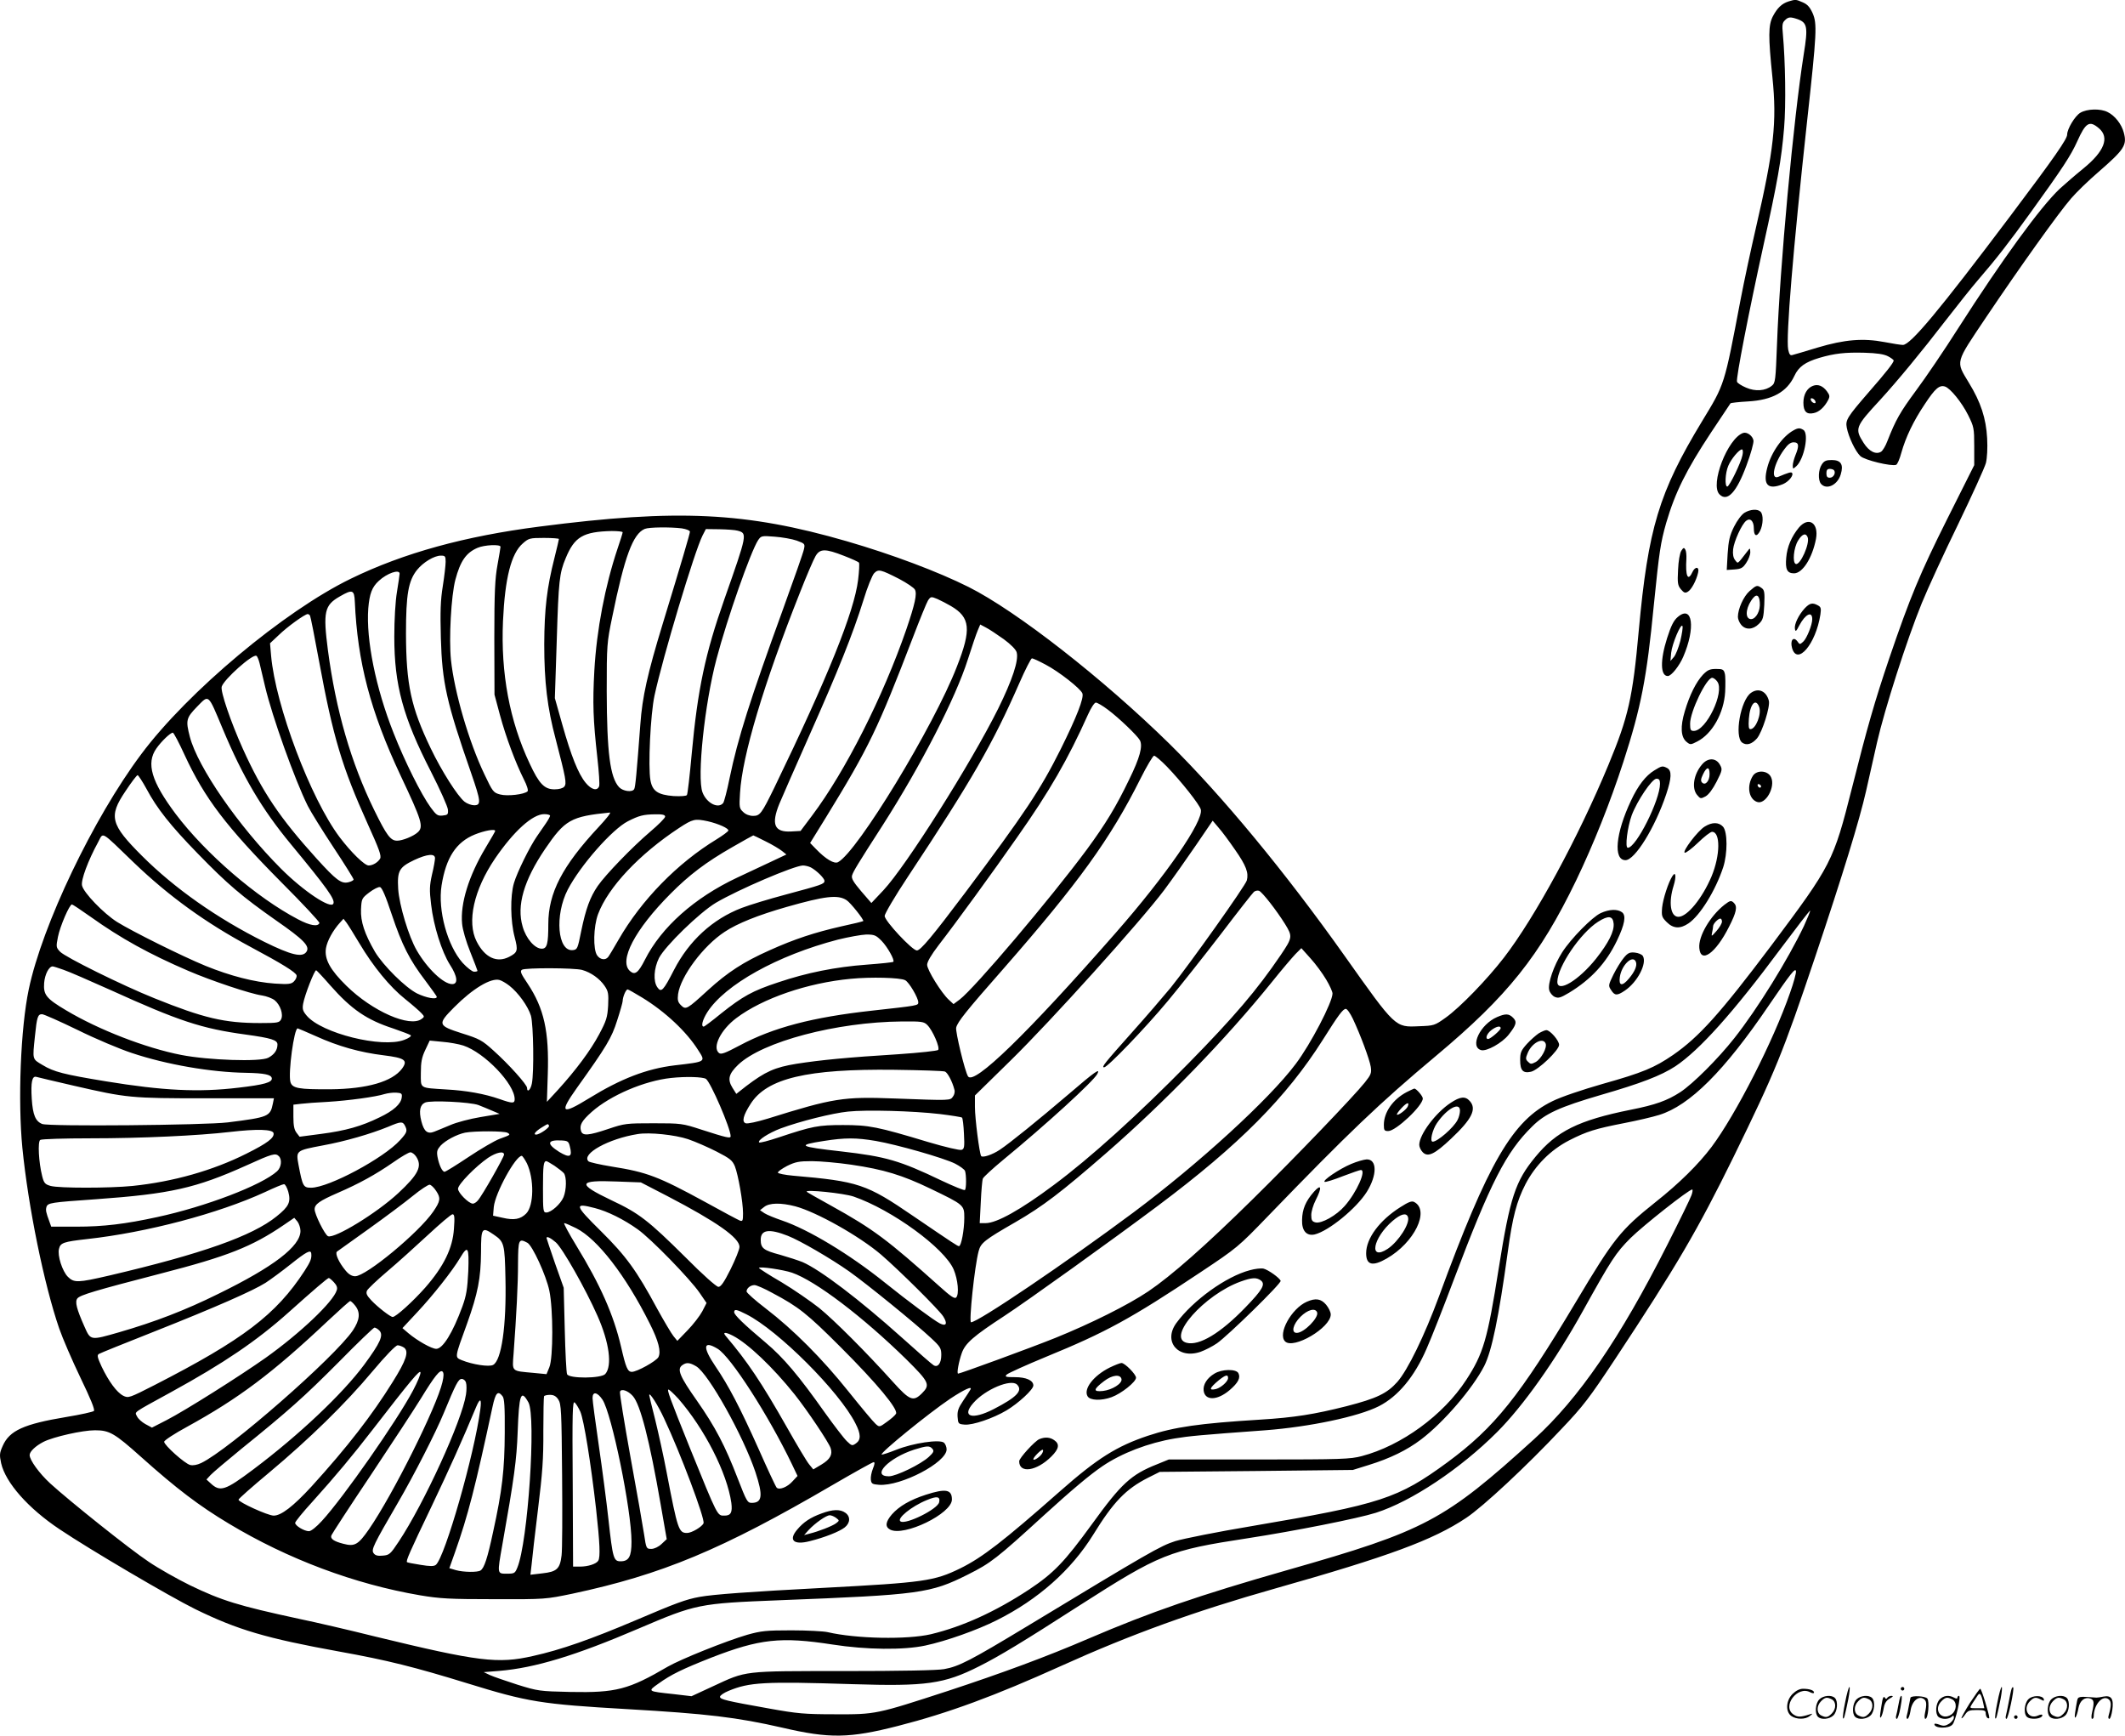 <svg version="1.0" xmlns="http://www.w3.org/2000/svg"
  viewBox="0 0 1200.413 980.28"
 preserveAspectRatio="xMidYMid meet">
<g transform="translate(-0.261,980.821) scale(0.1,-0.1)"
fill="#000000" stroke="none">
<path d="M10106 9800 c-38 -12 -64 -37 -89 -85 -25 -50 -26 -111 -2 -343 26
-254 9 -408 -94 -854 -27 -117 -66 -298 -86 -403 -93 -488 -88 -473 -218 -687
-243 -401 -304 -604 -357 -1181 -34 -380 -59 -488 -171 -758 -170 -410 -415
-862 -591 -1090 -95 -123 -247 -280 -328 -338 -63 -45 -66 -46 -152 -49 -135
-6 -130 -11 -420 398 -336 474 -691 903 -989 1197 -374 367 -862 749 -1135
886 -172 86 -429 183 -687 258 -570 165 -956 184 -1737 83 -421 -54 -767 -149
-1065 -294 -377 -183 -922 -639 -1185 -992 -271 -362 -559 -965 -635 -1328
-46 -219 -62 -628 -36 -895 33 -332 122 -770 208 -1020 19 -55 73 -180 120
-278 57 -118 83 -181 76 -188 -5 -5 -76 -21 -156 -34 -241 -40 -321 -77 -359
-163 -18 -40 -19 -51 -9 -98 25 -110 153 -255 330 -373 171 -115 624 -381 766
-451 239 -117 401 -165 815 -240 272 -49 423 -87 722 -179 343 -106 418 -118
903 -146 452 -26 620 -46 878 -105 266 -62 378 -60 652 10 286 73 550 171 922
339 396 179 756 309 1208 437 643 182 893 274 1080 399 95 63 343 294 538 502
124 130 159 177 302 393 351 531 468 732 671 1145 235 481 276 580 461 1130
155 462 250 771 287 935 14 63 42 187 62 275 43 188 168 579 253 787 33 81
125 281 205 445 79 164 150 320 157 346 7 29 10 84 7 140 -6 112 -36 204 -103
313 -75 125 -80 106 97 370 189 281 408 588 480 671 29 34 99 102 155 150 146
127 162 151 143 222 -12 47 -50 96 -91 116 -40 21 -117 19 -155 -4 -30 -18
-74 -91 -74 -123 0 -25 -69 -125 -322 -461 -402 -534 -563 -727 -606 -727 -11
0 -57 7 -103 16 -121 23 -225 15 -379 -31 -69 -21 -133 -40 -142 -42 -13 -4
-18 4 -24 31 -13 71 27 558 107 1291 55 501 57 549 31 609 -16 35 -30 50 -56
61 -39 17 -40 17 -80 5z m51 -100 c55 -20 60 -44 35 -198 -58 -366 -135 -1200
-151 -1636 -8 -207 -9 -221 -30 -237 -36 -29 -93 -33 -145 -10 -26 11 -49 26
-51 33 -7 17 67 395 150 773 78 353 101 481 116 661 11 130 7 376 -7 530 -5
49 -3 64 11 77 19 20 31 21 72 7z m1702 -616 c62 -52 31 -131 -87 -227 -42
-34 -102 -86 -134 -115 -109 -103 -324 -398 -573 -787 -78 -123 -186 -282
-239 -353 -90 -122 -114 -164 -162 -286 -10 -27 -26 -53 -35 -59 -29 -18 -68
1 -99 50 -51 80 -47 91 93 242 98 107 235 273 372 451 66 85 147 187 180 225
108 125 179 217 300 385 180 250 225 318 262 400 48 107 69 119 122 74z
m-1191 -1288 c17 -9 32 -20 32 -24 0 -12 -43 -67 -141 -179 -122 -141 -132
-157 -124 -200 10 -53 49 -135 77 -161 25 -23 175 -59 202 -49 7 3 20 33 29
67 25 89 69 181 133 276 58 88 82 109 114 99 30 -10 94 -88 131 -162 32 -65
34 -73 34 -175 l0 -107 -152 -303 c-154 -308 -209 -439 -328 -788 -82 -242
-125 -392 -210 -730 -106 -419 -115 -436 -457 -893 -289 -384 -407 -515 -554
-617 -105 -72 -171 -100 -399 -164 -115 -33 -234 -73 -282 -97 -226 -109 -363
-345 -642 -1104 -82 -222 -176 -415 -235 -482 -58 -65 -116 -93 -287 -137
-182 -46 -294 -64 -489 -76 -341 -21 -482 -41 -633 -91 -176 -59 -285 -127
-496 -313 -322 -284 -440 -375 -564 -436 -147 -72 -207 -80 -772 -110 -420
-22 -624 -37 -700 -51 -78 -14 -134 -35 -359 -131 -252 -107 -424 -168 -583
-203 -198 -45 -306 -32 -891 110 -144 36 -338 81 -430 100 -343 74 -437 103
-617 190 -71 35 -176 94 -232 132 -106 70 -451 346 -557 443 -62 57 -116 132
-116 160 0 20 34 52 79 75 56 28 219 65 290 65 82 0 110 -16 261 -151 200
-179 328 -276 495 -376 334 -201 711 -342 1080 -405 113 -19 168 -22 420 -22
289 -1 291 0 441 31 506 108 843 248 1470 614 122 71 226 129 232 129 7 0 6
-12 -4 -36 -8 -20 -14 -48 -12 -63 3 -23 8 -26 46 -29 124 -9 382 126 382 200
0 14 -7 31 -15 38 -25 20 -174 -2 -269 -40 -43 -17 -80 -29 -83 -27 -9 10 264
232 387 315 80 53 129 75 114 51 -4 -8 -23 -36 -41 -63 -27 -40 -33 -58 -31
-90 3 -39 4 -41 40 -44 45 -4 160 35 236 80 67 40 152 118 152 141 0 29 -41
47 -104 47 -53 0 -59 2 -46 15 9 8 108 53 222 100 337 138 480 216 873 478
206 137 213 143 380 316 458 474 630 638 950 906 404 338 585 564 791 990 99
206 193 442 267 670 100 309 132 472 172 885 31 306 38 352 70 465 51 173 113
298 253 510 59 88 108 162 110 165 2 3 47 8 100 11 137 8 218 53 261 144 24
52 61 78 141 102 85 25 147 32 255 29 70 -2 110 -8 133 -20z m-6814 -972 c26
-4 46 -12 46 -19 0 -11 -47 -171 -154 -521 -86 -282 -115 -412 -126 -566 -21
-277 -28 -357 -35 -367 -11 -19 -63 -12 -85 11 -51 55 -69 195 -70 542 0 262
1 274 31 419 70 343 117 470 184 498 24 10 145 11 209 3z m315 -13 c56 -15 56
-17 -74 -386 -109 -310 -151 -508 -185 -875 -11 -122 -23 -227 -27 -232 -3 -6
-34 -8 -75 -6 -89 7 -120 28 -131 89 -14 76 0 373 23 479 47 218 226 814 271
903 l19 37 78 -1 c42 -1 88 -4 101 -8z m-649 -9 c0 -5 -13 -46 -29 -93 -70
-209 -118 -457 -131 -689 -10 -183 -7 -276 17 -491 9 -80 14 -153 10 -162 -11
-28 -44 -19 -76 20 -42 51 -82 152 -132 329 l-42 149 11 335 c10 327 15 372
50 455 50 122 99 150 260 154 34 0 62 -3 62 -7z m983 -47 c46 -17 48 -18 41
-49 -3 -17 -57 -170 -119 -341 -185 -509 -254 -725 -301 -952 -14 -70 -31
-134 -36 -140 -28 -35 -94 -1 -117 60 -32 84 12 500 79 753 61 231 193 606
235 671 17 25 20 26 94 20 42 -3 98 -13 124 -22z m-1343 9 c0 -3 -11 -50 -25
-106 -43 -169 -57 -288 -58 -488 0 -212 17 -359 65 -538 57 -220 63 -249 48
-267 -8 -9 -29 -15 -55 -15 -57 0 -87 31 -140 145 -114 241 -164 511 -151 805
11 242 46 382 112 439 33 29 39 31 119 31 47 0 85 -3 85 -6z m-330 -44 c0 -5
-8 -52 -17 -102 -14 -76 -18 -152 -18 -413 l1 -320 31 -116 c34 -125 87 -267
135 -363 17 -33 26 -62 21 -67 -18 -18 -115 -29 -155 -18 -38 10 -42 15 -88
112 -89 185 -171 468 -190 649 -12 120 1 361 25 452 28 105 60 152 125 180 39
17 130 21 130 6z m1940 -51 c44 -17 82 -34 85 -39 3 -5 1 -49 -5 -97 -22 -180
-170 -547 -473 -1173 -72 -147 -81 -160 -120 -160 -20 0 -42 8 -56 22 -22 20
-23 27 -18 107 12 210 134 617 338 1131 38 97 78 190 89 208 25 42 55 42 160
1z m-2250 -34 c0 -19 -7 -80 -16 -137 -13 -80 -15 -144 -11 -293 7 -252 32
-364 171 -763 55 -159 58 -182 17 -182 -15 0 -40 9 -54 20 -40 32 -130 174
-191 301 -112 233 -139 360 -140 649 0 220 13 298 63 360 34 42 96 80 134 80
24 0 27 -3 27 -35z m2563 -97 c43 -23 82 -49 88 -60 13 -24 0 -82 -48 -223
-132 -382 -345 -803 -532 -1052 l-66 -88 -54 -3 c-94 -5 -113 40 -66 156 14
34 90 207 169 385 163 366 246 573 306 765 22 73 50 142 61 153 24 24 36 21
142 -33z m-2823 30 c0 -7 -7 -53 -15 -103 -9 -53 -15 -157 -15 -253 0 -273 49
-454 207 -762 52 -102 95 -198 96 -215 2 -27 -1 -30 -30 -33 -28 -3 -36 3 -67
45 -54 74 -148 263 -210 421 -101 255 -156 527 -143 704 7 83 21 120 59 155
47 44 118 68 118 41z m-253 -158 c15 -341 88 -619 258 -981 121 -256 132 -291
97 -322 -24 -22 -86 -47 -116 -47 -37 0 -59 29 -130 174 -131 268 -216 562
-261 902 -28 217 -20 254 68 304 71 41 81 37 84 -30z m3368 -25 c109 -64 116
-131 33 -342 -130 -336 -562 -1046 -671 -1104 -21 -12 -69 16 -125 74 l-33 34
89 144 c245 399 293 500 492 1018 39 102 77 195 85 208 15 22 17 23 53 8 20
-9 55 -27 77 -40z m-3621 -54 c3 -5 26 -120 51 -257 79 -429 130 -599 276
-922 63 -139 77 -177 69 -193 -12 -21 -41 -39 -65 -39 -23 0 -99 74 -164 160
-164 218 -362 743 -387 1025 l-6 70 49 46 c48 47 148 119 164 119 4 0 10 -4
13 -9z m3919 -133 c41 -30 70 -60 73 -75 12 -45 -25 -156 -105 -318 -154 -309
-519 -887 -648 -1025 l-68 -72 -58 67 c-44 52 -56 72 -51 89 7 23 31 63 174
285 215 336 411 717 480 935 23 72 48 146 56 164 l14 33 32 -17 c18 -9 63 -39
101 -66z m-4204 -136 c5 -20 19 -79 31 -131 40 -170 168 -527 241 -674 17 -34
83 -140 145 -234 63 -95 114 -177 114 -182 0 -5 -13 -12 -30 -16 -40 -9 -68
12 -178 133 -209 231 -307 376 -418 622 -68 151 -127 324 -119 350 13 42 176
187 196 174 5 -2 13 -22 18 -42z m4441 -8 c73 -38 197 -135 207 -162 10 -25
-32 -133 -123 -316 -114 -228 -202 -360 -540 -811 -186 -247 -251 -325 -272
-325 -26 0 -182 167 -182 195 0 12 58 111 131 221 363 548 479 750 629 1092
34 78 67 142 72 142 6 0 41 -16 78 -36z m-4649 -363 c113 -270 221 -453 385
-651 204 -247 250 -311 240 -335 -13 -34 -169 70 -295 196 -242 242 -471 574
-516 746 -24 93 -21 106 41 170 68 69 60 77 145 -126z m5000 109 c63 -47 166
-146 181 -173 17 -33 0 -98 -61 -222 -74 -154 -134 -252 -239 -395 -206 -278
-633 -782 -718 -847 l-35 -26 -26 24 c-42 38 -123 169 -123 198 0 17 23 56 65
111 100 129 308 415 444 610 183 260 286 439 400 693 17 38 36 67 44 67 8 0
39 -18 68 -40z m-5215 -257 c113 -244 235 -404 546 -718 120 -120 217 -224
215 -230 -8 -22 -53 -15 -121 21 -233 122 -521 370 -691 595 -137 183 -168
286 -109 370 28 40 79 89 93 89 5 0 35 -57 67 -127z m5549 -65 c81 -84 184
-214 191 -242 16 -65 -196 -372 -482 -698 -499 -569 -801 -862 -833 -809 -18
28 -72 254 -67 275 8 33 55 92 268 334 422 482 603 732 773 1072 36 72 71 130
77 130 7 0 40 -28 73 -62z m-5765 -125 c59 -111 136 -208 290 -366 166 -171
249 -242 443 -378 157 -109 191 -145 171 -176 -23 -35 -87 -19 -239 56 -265
132 -507 302 -691 486 -177 177 -189 222 -93 364 33 50 64 91 69 91 4 0 27
-35 50 -77z m2555 -215 c-206 -221 -285 -373 -285 -549 0 -112 -7 -139 -37
-139 -39 0 -89 57 -108 125 -35 118 7 261 126 437 113 166 146 185 367 207 8
0 -21 -36 -63 -81z m-275 63 c0 -4 -10 -23 -23 -42 -13 -19 -36 -52 -51 -74
-41 -59 -112 -203 -130 -264 -22 -74 -20 -216 4 -306 20 -76 17 -86 -31 -111
-70 -36 -138 -4 -184 87 -56 110 -16 291 104 468 106 155 212 251 278 251 18
0 33 -4 33 -9z m650 -5 c0 -8 -38 -46 -84 -85 -101 -86 -252 -242 -297 -307
-43 -63 -67 -128 -93 -254 -20 -100 -22 -105 -47 -108 -87 -10 -104 197 -29
342 71 136 251 341 340 386 63 32 87 38 153 39 42 1 57 -3 57 -13z m240 -26
c61 -14 121 -41 117 -53 -2 -6 -32 -28 -66 -49 -222 -135 -425 -343 -554 -567
-27 -47 -54 -92 -59 -98 -16 -20 -45 -15 -62 9 -24 34 -21 163 5 233 57 152
233 339 458 487 78 51 89 53 161 38z m2980 -162 c62 -89 77 -129 66 -172 -7
-29 -322 -472 -430 -606 -43 -52 -141 -166 -219 -253 -156 -175 -174 -197
-157 -197 19 0 231 220 360 375 69 83 203 252 299 377 95 125 179 232 187 239
7 6 20 9 29 6 19 -8 99 -111 147 -188 43 -70 42 -76 -24 -174 -135 -199 -264
-350 -523 -614 -283 -288 -555 -534 -760 -686 -186 -139 -322 -215 -384 -215
l-34 0 6 118 c3 64 8 125 12 134 4 9 55 56 113 104 248 204 510 444 533 486
20 37 -12 15 -162 -114 -170 -145 -333 -277 -389 -314 -42 -28 -97 -46 -105
-35 -10 17 -35 213 -35 277 l0 65 201 197 c227 222 736 787 868 963 47 63 128
178 180 254 l94 138 33 -39 c19 -21 61 -78 94 -126z m-4180 107 c0 -3 -25 -46
-55 -96 -94 -157 -143 -314 -132 -428 3 -34 22 -99 46 -159 23 -57 41 -105 41
-107 0 -3 -9 -5 -19 -5 -11 0 -40 23 -65 50 -86 97 -141 297 -119 437 25 157
82 245 188 288 55 22 115 33 115 20z m-2040 -180 c197 -189 406 -340 658 -475
178 -95 257 -144 260 -161 2 -9 -5 -24 -15 -34 -15 -15 -30 -17 -108 -12 -115
8 -251 43 -391 100 -134 55 -413 194 -500 248 -76 48 -190 166 -198 206 -7 30
34 141 91 245 31 57 9 70 203 -117z m3568 121 c37 -18 78 -43 92 -54 l25 -20
-85 -40 c-47 -22 -134 -63 -194 -91 -240 -113 -427 -279 -520 -463 -38 -75
-57 -89 -85 -64 -64 58 28 234 229 436 105 106 201 179 350 264 63 36 116 66
118 66 1 0 33 -15 70 -34z m-1868 -95 c0 -10 -7 -52 -17 -92 -14 -63 -15 -88
-5 -170 14 -121 60 -266 106 -339 43 -66 48 -110 13 -110 -49 0 -141 88 -200
190 -46 79 -99 256 -105 347 -6 103 5 123 91 164 73 34 117 38 117 10z m2123
-52 c32 -17 77 -61 77 -76 0 -18 -17 -23 -218 -77 -94 -25 -206 -59 -250 -76
-164 -63 -297 -185 -382 -350 -60 -117 -72 -130 -94 -98 -24 34 -20 106 9 165
35 68 228 256 321 312 129 76 441 209 492 211 13 0 33 -5 45 -11z m-2368 -264
c59 -176 101 -258 190 -375 35 -47 65 -88 65 -92 0 -17 -59 -6 -111 19 -66 33
-191 157 -238 235 -59 102 -82 171 -79 240 3 60 4 63 47 96 24 18 51 32 60 30
11 -2 32 -50 66 -153z m2570 79 c22 -14 100 -112 94 -118 -2 -2 -58 -16 -124
-30 -149 -34 -263 -71 -405 -135 -148 -66 -237 -124 -349 -226 -118 -108 -124
-112 -152 -84 -17 17 -20 29 -16 62 14 100 141 272 263 352 72 48 190 95 351
141 218 62 289 70 338 38z m-4269 -95 c168 -120 331 -210 550 -304 130 -56
351 -130 416 -139 26 -4 58 -16 72 -27 32 -26 51 -81 36 -109 -10 -18 -20 -20
-118 -20 -202 0 -319 28 -597 140 -182 73 -505 233 -533 263 -23 24 -23 28
-12 84 12 60 65 183 79 183 4 0 52 -32 107 -71z m9677 -51 c-89 -187 -261
-466 -393 -633 -92 -117 -235 -259 -305 -305 -74 -48 -140 -72 -282 -100 -293
-59 -418 -121 -537 -266 -113 -137 -143 -227 -207 -629 -64 -405 -87 -482
-184 -631 -129 -198 -365 -371 -590 -430 -64 -17 -115 -19 -580 -19 l-510 0
-66 -27 c-147 -58 -202 -109 -367 -337 -157 -216 -217 -278 -357 -371 -190
-125 -375 -209 -554 -252 -134 -31 -421 -26 -584 12 -23 5 -115 10 -203 10
-144 0 -171 -3 -250 -25 -120 -35 -376 -138 -449 -180 -222 -130 -293 -148
-550 -143 -175 4 -183 5 -299 41 -65 21 -135 45 -155 54 l-36 17 88 7 c202 17
430 86 787 239 326 139 339 142 795 160 797 31 853 39 1065 145 130 65 163 91
430 335 156 142 258 228 330 277 109 74 260 132 410 157 79 13 138 19 510 46
249 19 526 77 642 136 108 55 201 166 270 326 25 56 94 231 153 388 208 550
295 721 443 866 73 73 156 110 388 178 225 65 340 109 421 162 136 91 325 301
596 666 89 119 163 215 165 213 2 -2 -14 -41 -35 -87z m-8160 -98 c78 -131
172 -246 259 -315 40 -32 81 -68 91 -79 18 -19 18 -21 1 -33 -67 -49 -277 43
-424 187 -92 90 -126 151 -116 213 7 41 39 100 79 144 l20 22 17 -22 c9 -12
42 -65 73 -117z m2950 14 c33 -34 75 -109 66 -118 -2 -3 -69 -10 -149 -16
-178 -13 -341 -46 -501 -100 -146 -48 -201 -79 -323 -176 -50 -41 -94 -74 -98
-74 -17 0 -7 38 20 81 100 156 396 321 737 410 61 15 133 28 161 29 47 0 55
-4 87 -36z m2511 -218 c20 -33 36 -69 36 -79 0 -49 -124 -287 -208 -398 -149
-199 -547 -563 -917 -839 -380 -283 -878 -620 -917 -620 -13 0 20 316 43 402
12 46 33 63 207 163 156 90 260 170 513 390 333 290 677 645 936 966 55 69
116 140 134 159 l33 33 52 -58 c29 -32 68 -85 88 -119z m-7133 55 c30 -10 149
-62 265 -114 388 -176 515 -218 765 -252 145 -20 179 -31 179 -56 0 -32 -18
-57 -52 -75 -46 -24 -339 -14 -492 16 -200 39 -466 142 -650 252 -113 67 -129
88 -124 155 4 48 27 93 48 93 4 0 31 -8 61 -19z m2930 -1 c50 -14 99 -49 127
-90 21 -31 23 -44 20 -111 -4 -67 -10 -86 -51 -163 -48 -90 -131 -202 -235
-316 l-60 -65 5 155 c8 243 -21 373 -114 513 -38 56 -44 70 -32 78 19 12 295
11 340 -1z m6824 -128 c-94 -272 -307 -689 -444 -872 -74 -98 -182 -205 -316
-311 -199 -159 -235 -204 -450 -564 -319 -534 -459 -709 -726 -906 -280 -205
-374 -236 -1104 -360 -192 -32 -387 -71 -433 -85 -85 -27 -148 -64 -839 -482
-318 -192 -383 -226 -467 -241 -38 -7 -245 -11 -566 -11 -576 0 -548 3 -740
-86 l-121 -56 -102 12 c-148 16 -147 15 -85 59 72 52 137 83 299 147 273 106
393 119 684 74 192 -30 402 -32 524 -6 118 25 295 88 404 143 234 117 421 283
545 483 114 185 184 258 310 322 l66 33 545 5 546 6 90 28 c120 37 216 84 295
144 128 97 291 287 357 415 43 85 82 274 133 644 27 198 50 286 101 385 56
106 141 191 245 245 100 51 148 66 312 98 73 14 162 35 197 46 173 53 369 249
620 619 124 182 150 214 153 193 2 -10 -13 -65 -33 -121z m-8247 41 c120 -136
206 -195 357 -244 49 -17 94 -34 98 -38 5 -5 -12 -17 -37 -26 -125 -48 -467
37 -551 137 -22 26 -25 37 -20 67 9 50 65 193 74 189 4 -2 40 -40 79 -85z
m3248 29 c22 -11 74 -100 74 -125 0 -18 0 -18 -262 -47 -335 -37 -557 -95
-746 -196 -83 -44 -106 -53 -118 -43 -39 32 10 131 98 197 149 112 402 199
647 222 111 11 280 7 307 -8z m-2236 -31 c51 -40 106 -117 122 -170 14 -51 18
-320 5 -383 -7 -36 -27 -53 -27 -24 0 18 -103 133 -189 210 -65 59 -80 67
-179 98 -137 44 -139 51 -45 146 105 106 209 169 258 155 11 -3 36 -17 55 -32z
m750 -67 c131 -80 251 -193 316 -296 44 -68 47 -66 -133 -87 -157 -19 -303
-75 -483 -186 -156 -96 -170 -84 -69 58 168 235 197 283 228 382 17 52 31 102
31 109 0 22 18 66 28 66 4 0 41 -21 82 -46z m4015 -120 c42 -89 94 -228 101
-271 5 -35 2 -44 -33 -88 -63 -79 -390 -420 -634 -660 -266 -262 -459 -432
-589 -520 -116 -78 -325 -182 -525 -263 -139 -56 -538 -202 -550 -202 -9 0 4
69 21 117 20 55 66 95 239 208 130 85 611 430 870 624 457 342 725 612 930
936 88 140 114 175 130 175 8 0 25 -25 40 -56z m-7204 -63 c101 -50 239 -108
306 -130 197 -66 449 -109 645 -112 104 -2 142 -10 146 -30 4 -24 -42 -37
-188 -54 -226 -27 -426 -17 -750 36 -237 39 -293 53 -357 92 -59 35 -57 28
-43 163 11 108 16 124 40 124 10 0 100 -40 201 -89z m4800 28 c31 -31 73 -129
61 -141 -5 -5 -106 -16 -224 -24 -290 -18 -442 -33 -576 -54 -123 -20 -176
-44 -284 -126 l-56 -44 -22 35 c-29 47 -21 78 33 130 137 130 555 241 925 244
111 1 124 -1 143 -20z m-3454 -63 c125 -57 250 -92 382 -108 121 -15 139 -28
105 -75 -55 -74 -198 -115 -404 -117 -181 -1 -217 5 -227 42 -13 52 21 302 41
302 2 0 49 -20 103 -44z m833 -53 c120 -40 290 -217 290 -303 0 -25 -12 -25
-86 1 -83 29 -187 48 -301 54 -154 10 -143 3 -143 93 0 61 5 88 25 130 l25 53
72 -7 c40 -3 93 -13 118 -21z m2721 -147 c15 -7 41 -55 53 -102 4 -11 0 -29
-8 -39 -16 -23 -10 -23 -331 -11 -289 11 -345 2 -716 -114 -59 -18 -114 -30
-124 -26 -23 8 -14 45 28 110 92 144 319 198 812 192 149 -2 277 -6 286 -10z
m-4921 -80 c301 -69 319 -71 748 -71 l382 0 -6 -30 c-15 -73 -24 -77 -254
-106 -130 -16 -1013 -24 -1049 -9 -38 15 -53 51 -59 142 -6 94 2 131 26 124 9
-3 105 -25 212 -50z m3570 39 c26 -16 140 -280 140 -324 0 -14 -22 -9 -165 37
-107 35 -115 36 -270 36 -154 0 -164 -1 -256 -32 -113 -38 -145 -40 -154 -12
-10 33 3 57 60 108 106 94 298 176 449 192 84 9 178 6 196 -5z m-1718 -105
c-4 -37 -46 -75 -126 -113 -102 -50 -191 -75 -329 -93 l-122 -16 -17 22 c-13
17 -18 40 -18 90 l0 69 43 5 c23 3 91 8 152 11 115 7 270 28 320 44 17 5 46 9
65 8 31 -2 35 -5 32 -27z m433 -43 c22 -9 58 -23 80 -33 l40 -17 -108 -18
c-60 -10 -136 -30 -170 -45 -34 -14 -74 -31 -90 -37 -39 -16 -59 0 -74 58 -15
59 -8 93 21 106 31 14 254 3 301 -14z m2608 -51 c65 -8 121 -17 124 -20 4 -3
9 -44 11 -91 4 -74 2 -86 -13 -91 -10 -4 -91 15 -189 44 -288 87 -335 96 -481
96 -140 0 -172 -6 -364 -70 -57 -19 -106 -32 -110 -28 -11 11 53 53 122 79
108 40 291 86 380 95 104 11 366 4 520 -14z m-3023 -65 c15 -30 13 -38 -27
-82 -92 -102 -404 -269 -503 -269 -44 0 -48 8 -71 129 -15 81 -15 81 138 110
126 23 270 65 368 105 73 31 82 31 95 7z m814 0 c6 -10 -53 -51 -73 -51 -18 0
-3 19 33 41 36 22 33 21 40 10z m-1556 -43 c5 -26 -34 -56 -152 -115 -191 -96
-414 -159 -645 -183 -131 -13 -415 -13 -462 0 -32 9 -38 16 -48 55 -20 79 -26
196 -11 205 8 5 135 9 283 9 289 0 609 15 789 36 154 18 242 15 246 -7z m1322
2 c18 -11 16 -12 -45 -34 -27 -10 -106 -56 -175 -102 -69 -46 -130 -84 -136
-84 -13 0 -31 37 -40 85 -5 30 -2 40 17 62 29 31 92 64 139 74 52 10 223 10
240 -1z m1020 -36 c41 -14 114 -46 161 -70 76 -39 89 -50 103 -83 19 -49 46
-202 46 -265 0 -42 -2 -47 -17 -42 -10 4 -99 51 -198 106 -264 144 -329 168
-524 199 -68 11 -129 25 -134 30 -42 42 114 128 278 154 66 11 210 -4 285 -29z
m1061 -10 c121 -21 383 -96 447 -128 27 -14 52 -32 56 -41 8 -23 8 -103 -1
-108 -5 -3 -63 21 -131 53 -238 114 -315 136 -567 165 -240 27 -254 35 -99 59
120 19 183 19 295 0z m-1729 -32 c15 -58 0 -66 -60 -30 -73 46 -69 69 12 65
36 -2 41 -5 48 -35z m-868 -57 c35 -54 12 -100 -102 -206 -122 -113 -358 -257
-396 -243 -18 7 -76 124 -76 152 0 29 28 48 131 93 120 52 213 103 314 173 44
31 87 56 96 56 9 0 24 -11 33 -25z m496 12 c0 -14 -124 -233 -148 -259 -8 -10
-21 -18 -28 -18 -23 0 -84 61 -84 84 0 25 99 126 170 175 47 31 90 40 90 18z
m-1272 -9 c19 -19 14 -63 -10 -85 -87 -79 -404 -200 -678 -259 -179 -39 -303
-54 -456 -54 l-142 0 -10 28 c-20 54 -22 65 -17 83 8 24 24 26 280 44 420 30
563 62 850 191 147 67 164 71 183 52z m1401 -40 c42 -88 40 -240 -4 -284 -32
-32 -68 -39 -132 -24 l-55 12 4 49 c8 79 123 289 158 289 4 0 17 -19 29 -42z
m156 -14 c22 -15 46 -34 53 -42 16 -21 15 -94 -2 -135 -16 -39 -70 -87 -97
-87 -18 0 -19 9 -19 138 0 128 3 152 19 152 4 0 24 -12 46 -26z m1677 6 c184
-27 288 -59 446 -135 191 -92 192 -93 192 -165 0 -67 -17 -160 -30 -160 -8 0
-25 11 -260 171 -263 180 -308 195 -678 227 -45 4 -84 12 -85 17 -1 6 22 22
52 38 47 23 67 27 140 27 47 0 148 -9 223 -20z m-1038 -178 c278 -145 406
-235 406 -286 0 -15 -23 -71 -50 -126 -37 -74 -55 -100 -69 -100 -11 0 -89 69
-187 168 -208 206 -261 248 -417 321 -197 94 -191 115 32 106 l134 -5 151 -78z
m-2143 26 c16 -59 4 -84 -66 -140 -137 -111 -424 -212 -945 -334 -177 -41
-199 -42 -234 -7 -31 31 -60 120 -50 158 8 34 26 40 159 55 336 37 741 144
1004 265 53 25 101 45 108 45 7 0 17 -19 24 -42z m836 3 c26 -39 24 -56 -17
-116 -81 -118 -379 -365 -441 -365 -18 0 -36 10 -54 32 -37 44 -61 96 -49 107
5 4 86 62 179 128 94 67 206 151 250 187 44 36 87 64 95 63 8 -1 25 -17 37
-36z m7091 -23 c-6 -18 -68 -145 -138 -283 -266 -526 -499 -866 -751 -1095
-508 -461 -613 -517 -1392 -739 -504 -144 -771 -236 -1126 -388 -237 -102
-486 -194 -796 -296 -402 -131 -405 -132 -635 -131 -174 0 -214 4 -370 32
-247 44 -280 52 -280 67 0 7 21 22 48 33 118 49 199 54 702 38 415 -13 516 1
714 101 112 56 249 139 566 343 456 292 505 312 950 380 267 41 624 112 725
144 201 64 477 248 685 456 148 148 331 407 485 685 160 288 185 327 269 411
72 71 329 274 348 274 4 0 2 -15 -4 -32z m-4733 -8 c217 -75 513 -291 565
-412 24 -57 32 -140 14 -158 -9 -9 -32 7 -93 62 -295 264 -374 324 -616 458
-71 39 -132 74 -135 77 -14 15 210 -8 265 -27z m-330 -55 c120 -32 362 -168
485 -273 101 -87 329 -313 351 -349 26 -41 17 -58 -20 -39 -37 20 -170 118
-311 231 -198 159 -430 299 -580 350 -41 14 -85 32 -99 41 l-25 17 23 18 c29
24 95 25 176 4z m-1132 -10 c71 -18 164 -64 242 -120 74 -52 296 -280 350
-359 l39 -57 -24 -47 c-14 -26 -51 -74 -83 -107 l-58 -60 -22 27 c-12 15 -53
84 -91 153 -118 219 -177 299 -317 438 -152 150 -155 163 -36 132z m-796 -117
c-7 -109 -57 -212 -162 -332 -70 -79 -166 -166 -184 -166 -13 0 -84 55 -120
93 -27 29 -32 40 -25 56 5 10 56 59 114 108 58 49 161 142 230 206 69 64 131
117 139 117 11 0 13 -16 8 -82z m-867 -12 c0 -87 -152 -203 -465 -356 -188
-93 -358 -158 -558 -216 -164 -47 -162 -48 -197 31 -45 101 -55 141 -40 160
16 19 99 44 470 140 377 97 516 152 695 274 l60 41 18 -21 c9 -12 17 -36 17
-53z m1558 15 c120 -61 279 -266 415 -538 50 -99 65 -159 49 -190 -13 -23
-121 -83 -150 -83 -24 0 -34 24 -61 142 -42 180 -117 349 -251 568 -44 72 -75
130 -70 130 6 0 36 -13 68 -29z m-466 -36 c59 -40 62 -52 66 -248 6 -266 -22
-463 -70 -488 -23 -12 -116 2 -177 27 -40 17 -41 11 31 209 60 168 77 254 78
401 0 139 5 145 72 99z m1662 -7 c69 -27 244 -129 346 -201 99 -70 378 -297
462 -376 53 -49 58 -58 58 -96 0 -46 -19 -72 -43 -58 -8 4 -88 74 -178 155
-242 217 -462 384 -563 428 -25 10 -81 28 -126 41 -94 25 -110 37 -110 85 0
57 47 64 154 22z m-1311 -37 c38 -34 168 -263 235 -415 67 -151 84 -282 44
-328 -22 -26 -207 -27 -216 -1 -4 9 -10 123 -13 253 l-6 235 -49 138 c-26 76
-48 140 -48 143 0 12 23 1 53 -25z m-161 -2 c28 -15 106 -184 124 -271 22
-105 22 -379 0 -432 l-16 -39 -72 7 c-129 12 -122 4 -114 110 16 217 25 390
25 509 1 136 4 142 53 116z m-334 -161 c-5 -101 -11 -137 -33 -198 -55 -150
-111 -240 -148 -240 -26 0 -107 46 -157 88 l-34 29 83 89 c90 96 199 234 243
308 44 74 51 62 46 -76z m-887 100 c3 -28 -4 -45 -38 -98 -161 -247 -347 -388
-846 -644 -145 -74 -149 -75 -178 -61 -37 19 -82 81 -122 164 -24 52 -27 65
-16 72 8 5 147 61 309 125 351 139 562 232 633 277 29 19 93 66 142 105 89 71
114 84 116 60z m2716 -108 c133 -46 399 -248 646 -490 129 -128 136 -143 88
-191 -49 -49 -69 -41 -163 63 -152 169 -332 349 -418 419 -47 37 -142 103
-212 145 -71 41 -128 78 -128 81 0 10 137 -10 187 -27z m-2588 -54 c16 -17 21
-31 16 -45 -20 -66 -207 -243 -402 -382 -146 -103 -453 -297 -560 -352 l-82
-42 -37 20 c-20 11 -41 30 -47 43 -13 28 -33 14 193 138 297 163 483 289 663
450 144 129 220 194 227 194 4 0 17 -11 29 -24z m2478 -61 c147 -78 195 -116
384 -305 207 -207 328 -353 313 -377 -5 -9 -28 -29 -52 -46 -41 -30 -42 -30
-63 -11 -12 10 -81 93 -154 184 -148 185 -309 347 -468 469 -59 45 -107 88
-107 95 0 18 22 36 45 36 11 0 57 -20 102 -45z m-2358 -71 c31 -39 26 -81 -13
-140 -102 -151 -701 -675 -857 -749 -23 -11 -47 -15 -62 -11 -30 7 -147 112
-147 131 0 8 58 46 130 85 291 160 481 302 795 598 65 61 122 112 126 112 4 0
17 -12 28 -26z m2210 -49 c179 -90 526 -437 616 -616 31 -60 32 -93 3 -113
-21 -15 -24 -14 -51 12 -16 15 -72 88 -125 162 -147 208 -233 310 -334 395
-125 105 -178 157 -178 172 0 19 14 16 69 -12z m-2074 -91 c26 -26 7 -69 -86
-195 -122 -164 -366 -395 -624 -589 -161 -121 -189 -130 -243 -79 l-23 21 23
25 c13 14 91 80 173 147 265 214 356 295 552 492 105 107 196 194 201 194 6 0
18 -7 27 -16z m1998 -30 c85 -44 226 -178 349 -332 70 -88 193 -271 203 -303
12 -36 -3 -63 -51 -92 l-47 -28 -23 28 c-13 15 -69 109 -125 208 -146 257
-224 373 -347 518 -19 22 -2 23 41 1z m-1858 -67 c29 -22 13 -71 -64 -194
-117 -188 -256 -368 -459 -591 -103 -112 -172 -165 -214 -164 -34 1 -198 76
-198 90 0 5 78 74 173 153 226 189 431 389 584 572 73 87 131 147 142 147 9 0
25 -6 36 -13z m1772 -7 c74 -45 287 -376 419 -651 l32 -67 -28 -30 c-29 -33
-75 -51 -90 -36 -5 5 -50 101 -100 214 -106 237 -172 363 -247 473 -73 108
-68 147 14 97z m-121 -99 c70 -43 265 -392 334 -597 44 -133 39 -174 -21 -174
-24 0 -29 9 -79 138 -71 184 -126 290 -231 440 -96 136 -113 177 -83 199 24
18 43 16 80 -6z m-1600 -136 c-91 -172 -395 -607 -515 -737 -31 -34 -61 -58
-73 -58 -27 0 -78 31 -78 47 0 7 44 61 98 120 129 143 229 263 337 403 218
282 270 344 273 327 2 -9 -17 -55 -42 -102z m166 47 c-32 -139 -279 -634 -415
-831 -61 -88 -81 -99 -145 -82 -55 14 -75 29 -67 48 3 8 103 162 223 341 120
180 247 374 282 431 79 129 109 166 123 152 7 -7 7 -25 -1 -59z m133 -3 c4
-12 4 -42 0 -67 -22 -147 -237 -616 -380 -831 -47 -71 -53 -76 -90 -79 -28 -3
-43 1 -52 14 -14 20 -2 45 137 284 90 154 215 399 259 506 69 167 83 194 102
194 10 0 21 -9 24 -21z m3113 -11 c34 -34 -1 -71 -133 -139 -121 -62 -183 -43
-114 35 67 77 213 138 247 104z m-2171 -64 c43 -47 95 -250 158 -614 l34 -195
-30 -28 c-17 -16 -41 -27 -57 -27 -28 0 -29 2 -41 83 -7 45 -41 242 -77 437
-35 195 -62 360 -59 368 7 19 45 6 72 -24z m258 -16 c148 -170 275 -419 299
-588 7 -54 -3 -72 -38 -72 -42 0 -36 -12 -196 382 -114 283 -131 330 -121 330
5 0 30 -24 56 -52z m-994 15 c11 -12 14 -59 13 -207 -1 -208 -14 -325 -66
-561 -31 -146 -50 -204 -71 -217 -17 -11 -96 -10 -139 2 l-37 11 31 87 c75
212 116 373 213 825 17 79 30 93 56 60z m565 -20 c52 -78 164 -623 164 -802 0
-85 -15 -111 -62 -111 -39 0 -44 17 -68 235 -11 101 -36 291 -55 421 -19 131
-35 250 -35 266 0 39 27 34 56 -9z m-418 -16 c44 -82 -3 -790 -63 -933 -13
-32 -17 -34 -59 -34 -55 0 -55 -3 -26 161 68 383 81 481 87 639 8 215 18 244
61 167z m169 16 c16 -25 18 -64 21 -428 2 -220 1 -424 -3 -452 -9 -76 -27 -92
-108 -101 l-68 -8 7 60 c3 34 19 174 36 311 25 203 31 285 30 440 0 104 2 193
4 197 3 5 18 8 34 8 21 0 35 -8 47 -27z m598 -108 c91 -193 231 -565 222 -590
-8 -20 -67 -55 -93 -55 -47 0 -53 17 -115 340 -17 91 -47 225 -65 299 -19 74
-34 137 -34 140 1 19 49 -56 85 -134z m-1039 53 c-33 -253 -200 -835 -251
-878 -11 -9 -33 -9 -87 0 -40 6 -74 13 -76 15 -7 7 13 53 140 318 100 210 172
370 251 560 22 52 31 46 23 -15z m565 -13 c20 -46 59 -287 89 -550 21 -190 25
-272 12 -292 -11 -18 -58 -33 -102 -33 l-40 0 -2 469 c-3 403 -1 468 11 458 8
-7 22 -30 32 -52z m1989 -210 c10 -12 7 -20 -20 -45 -45 -42 -185 -110 -226
-110 -102 0 -2 104 144 151 71 22 86 23 102 4z M10244 7629 c-33 -12 -54 -49
-54 -95 0 -50 18 -68 58 -59 31 6 61 34 82 74 10 20 9 27 -7 49 -23 31 -51 42
-79 31z m14 -88 c3 -8 -1 -12 -9 -9 -7 2 -15 10 -17 17 -3 8 1 12 9 9 7 -2 15
-10 17 -17z M10135 7378 c-63 -34 -127 -125 -149 -211 -26 -98 3 -128 89 -93
33 14 63 52 50 64 -5 5 -20 1 -77 -23 -45 -18 -25 75 33 154 21 29 36 41 54
41 30 0 32 -20 10 -73 -8 -20 -15 -46 -15 -58 0 -21 1 -21 20 -4 44 40 73 184
40 205 -19 12 -30 12 -55 -2z M9850 7363 c-88 -30 -189 -292 -134 -347 44 -45
97 12 153 165 24 64 41 126 39 139 -4 26 -36 50 -58 43z m-4 -125 c-8 -42 -74
-178 -86 -178 -15 0 -12 77 6 118 16 38 61 92 77 92 5 0 7 -14 3 -32z M10294
7185 c-20 -30 -22 -88 -5 -109 31 -37 94 -8 112 53 17 56 1 81 -51 81 -31 0
-43 -5 -56 -25z m70 -34 c10 -16 -5 -41 -25 -41 -14 0 -19 7 -19 25 0 18 5 25
19 25 11 0 22 -4 25 -9z M9857 6912 c-16 -10 -41 -43 -59 -79 -25 -51 -31 -79
-36 -153 l-5 -91 44 3 c37 3 47 8 66 37 13 19 23 46 23 60 -1 25 -1 26 -16 6
-60 -77 -52 -72 -70 -50 -10 13 -14 33 -11 61 5 45 49 142 74 161 23 18 43 -2
43 -43 0 -44 16 -51 35 -15 18 36 20 92 3 109 -17 17 -58 14 -91 -6z M10165
6829 c-42 -51 -67 -109 -72 -171 -6 -65 5 -88 44 -88 48 0 103 86 124 194 17
90 -41 129 -96 65z m49 -55 c14 -35 -42 -160 -67 -151 -20 7 -12 92 13 132 23
38 44 45 54 19z M9500 6697 c-8 -13 -16 -58 -18 -107 -4 -75 -2 -88 16 -110
17 -20 24 -23 39 -14 20 11 48 63 58 107 9 36 -17 38 -33 2 -25 -53 -39 -19
-33 77 1 21 -1 44 -6 52 -7 13 -11 12 -23 -7z M9886 6470 c-34 -30 -66 -101
-66 -146 0 -12 8 -32 18 -44 25 -31 67 -29 100 4 24 23 27 36 31 108 3 70 1
84 -15 95 -25 18 -29 17 -68 -17z m58 -81 c-2 -46 -32 -86 -58 -76 -29 11 -17
75 22 120 22 25 37 6 36 -44z M10198 6373 c-35 -38 -60 -90 -56 -116 3 -19 7
-16 25 19 34 64 73 83 73 35 0 -32 -31 -109 -51 -127 -19 -17 -20 -17 -33 2
-23 30 -42 5 -30 -38 29 -101 134 22 160 189 5 35 3 43 -14 52 -31 17 -46 13
-74 -16z M9481 6324 c-23 -19 -38 -48 -61 -120 -40 -126 -38 -214 4 -214 20 0
65 57 87 108 71 164 53 296 -30 226z m14 -135 c-10 -38 -26 -80 -37 -92 l-19
-22 4 46 c5 50 56 172 64 151 3 -7 -3 -44 -12 -83z M9623 5998 c-39 -42 -75
-113 -103 -207 -26 -86 -23 -146 10 -173 21 -17 23 -17 60 2 85 43 151 161
158 280 2 43 2 90 -2 104 -6 23 -12 26 -49 26 -36 0 -48 -6 -74 -32z m81 -40
c42 -59 -63 -278 -133 -278 -18 0 -21 6 -21 41 0 68 92 259 125 259 7 0 21
-10 29 -22z M9894 5895 c-59 -41 -95 -247 -50 -281 25 -18 55 -9 84 24 30 36
75 179 67 212 -14 55 -59 75 -101 45z m46 -79 c15 -40 -19 -126 -49 -126 -10
0 -12 13 -9 59 6 82 38 119 58 67z M9617 5490 c-47 -55 -59 -133 -28 -171 19
-23 21 -23 48 -9 18 10 41 41 63 84 32 63 33 69 19 94 -22 41 -69 42 -102 2z
m43 -54 c0 -39 -24 -66 -42 -48 -9 9 -8 20 5 47 21 44 37 45 37 1z M9348 5457
c-48 -29 -92 -85 -132 -171 -87 -184 -101 -336 -31 -336 53 0 167 184 230 372
31 93 32 133 6 148 -27 14 -31 13 -73 -13z m32 -75 c0 -93 -135 -362 -182
-362 -17 0 -2 117 22 183 31 83 115 207 140 207 15 0 20 -7 20 -28z M9905
5427 c-36 -56 -25 -131 23 -148 48 -18 106 85 79 140 -18 38 -79 42 -102 8z
m46 -60 c-1 -12 -15 -9 -19 4 -3 6 1 10 8 8 6 -3 11 -8 11 -12z M9633 5140
c-39 -23 -130 -143 -113 -148 6 -2 40 23 75 57 35 34 70 61 79 61 48 0 47
-132 -3 -252 -52 -123 -137 -228 -187 -228 -45 0 -57 81 -27 176 16 52 12 84
-7 54 -23 -35 -53 -129 -58 -177 -4 -48 -2 -55 26 -83 37 -37 76 -39 123 -7
65 44 152 184 196 317 25 77 25 200 -1 229 -24 26 -61 27 -103 1z M9744 4698
c-81 -64 -148 -178 -142 -244 7 -91 93 -30 168 120 42 82 48 114 28 134 -16
16 -21 15 -54 -10z m-14 -95 c0 -10 -14 -34 -31 -53 -28 -32 -30 -33 -25 -10
3 14 6 30 6 37 0 14 28 43 41 43 5 0 9 -8 9 -17z M9045 4651 c-48 -22 -169
-145 -218 -222 -47 -74 -82 -176 -73 -212 3 -15 18 -33 31 -39 21 -9 32 -6 81
23 125 76 210 168 271 295 44 92 53 142 28 160 -26 19 -72 17 -120 -5z m73
-59 c4 -44 -28 -108 -99 -198 -98 -123 -219 -196 -219 -131 1 85 130 275 230
339 58 37 84 34 88 -10z M9175 4398 c-15 -18 -41 -60 -58 -94 -29 -60 -30 -63
-13 -88 20 -32 34 -32 77 -3 72 48 127 155 102 196 -6 9 -26 17 -45 19 -29 3
-40 -2 -63 -30z m69 -23 c8 -21 -7 -55 -39 -93 -38 -46 -59 -43 -52 7 9 69 74
130 91 86z M8460 4064 c-96 -41 -157 -169 -90 -187 31 -8 117 40 154 86 45 57
49 74 26 97 -24 24 -43 24 -90 4z m20 -63 c0 -11 -58 -61 -71 -61 -18 0 -8 29
17 49 28 22 54 28 54 12z M8695 3972 c-16 -11 -47 -38 -67 -60 -33 -37 -38
-49 -38 -91 0 -59 16 -76 61 -66 41 9 159 122 159 152 0 24 -51 83 -72 83 -7
0 -26 -8 -43 -18z m39 -58 c9 -24 -25 -86 -56 -104 -25 -13 -29 -13 -43 1 -15
14 -15 20 -2 51 24 57 87 89 101 52z M7949 3640 c-78 -41 -129 -114 -129 -185
0 -31 3 -35 25 -35 43 0 195 143 195 184 0 14 -37 56 -48 56 -4 -1 -23 -10
-43 -20z m6 -81 c-7 -17 -54 -53 -61 -46 -3 2 9 19 26 37 30 32 46 36 35 9z
M8197 3579 c-85 -56 -177 -179 -177 -237 0 -12 9 -31 20 -42 29 -29 67 -11
160 77 118 111 146 168 105 213 -25 28 -54 25 -108 -11z m53 -44 c0 -15 -6
-38 -14 -53 -23 -44 -113 -122 -140 -122 -18 0 -2 67 24 105 57 83 130 122
130 70z M7635 3234 c-65 -27 -166 -95 -149 -101 6 -2 52 12 102 32 50 19 96
35 102 35 33 0 -24 -127 -91 -203 -47 -54 -131 -101 -165 -93 -20 5 -24 13
-24 42 0 19 11 57 25 84 37 73 32 94 -10 47 -47 -53 -66 -99 -67 -159 -2 -61
25 -92 71 -82 79 19 236 147 295 241 59 95 58 184 -1 183 -16 -1 -55 -12 -88
-26z M7913 2990 c-117 -74 -193 -176 -193 -260 0 -67 36 -76 116 -30 156 89
245 271 156 319 -14 8 -32 1 -79 -29z m43 -55 c14 -35 -53 -139 -114 -180
-109 -72 -85 61 28 158 46 39 77 47 86 22z M7063 2634 c-134 -35 -321 -170
-415 -298 -76 -104 9 -206 136 -163 25 9 67 30 93 48 61 42 365 339 360 353
-6 17 -71 63 -97 69 -14 3 -49 -1 -77 -9z m61 -57 c29 -21 12 -52 -87 -154
-140 -145 -260 -217 -331 -199 -115 29 100 272 305 346 64 23 89 24 113 7z
M7385 2456 c-87 -38 -166 -181 -123 -224 47 -47 258 77 258 152 0 14 -12 38
-26 55 -29 34 -59 39 -109 17z m58 -60 c11 -29 -74 -116 -115 -116 -33 0 -22
48 21 91 40 40 84 52 94 25z M6271 2084 c-92 -46 -150 -122 -124 -163 15 -23
77 -25 135 -4 55 20 138 86 138 110 0 19 -63 83 -82 83 -8 0 -38 -12 -67 -26z
m67 -65 c5 -25 -53 -61 -105 -67 -57 -6 -55 9 7 56 46 35 92 40 98 11z M6863
2050 c-42 -25 -65 -62 -61 -96 7 -58 77 -57 147 3 48 41 63 70 49 96 -13 24
-93 23 -135 -3z m77 -25 c0 -19 -39 -54 -68 -62 -43 -10 -38 5 16 50 38 30 52
34 52 12z M5874 1680 c-25 -10 -114 -107 -114 -125 0 -71 99 -56 182 27 43 43
48 70 16 92 -24 17 -52 19 -84 6z m16 -80 c-11 -20 -50 -46 -50 -33 0 10 42
53 52 53 5 0 4 -9 -2 -20z M5233 1366 c-90 -29 -151 -65 -192 -111 -36 -42
-40 -70 -10 -86 78 -41 349 90 349 170 0 57 -35 63 -147 27z m75 -42 c-7 -39
-187 -128 -218 -109 -25 15 62 86 149 121 57 24 76 20 69 -12z M4643 1260
c-61 -22 -101 -48 -137 -91 -51 -60 -20 -89 72 -65 84 21 167 54 196 77 32 25
34 62 4 83 -29 21 -71 20 -135 -4z m83 -25 c19 -15 19 -15 0 -30 -21 -16 -101
-47 -151 -59 l-30 -8 25 28 c36 39 100 84 120 84 9 0 25 -7 36 -15z M10426
194 c-10 -47 -15 -88 -12 -91 5 -6 9 7 30 110 7 37 10 67 6 67 -4 0 -15 -39
-24 -86z M10740 270 c0 -5 5 -10 10 -10 6 0 10 5 10 10 0 6 -4 10 -10 10 -5 0
-10 -4 -10 -10z M11286 194 c-10 -47 -15 -88 -12 -91 5 -6 9 7 30 110 7 37 10
67 6 67 -4 0 -15 -39 -24 -86z M11366 269 c-3 -8 -10 -41 -16 -74 -6 -33 -14
-68 -16 -77 -3 -10 -1 -18 3 -18 10 0 46 171 38 178 -2 3 -7 -1 -9 -9z M10129
241 c-38 -38 -41 -101 -7 -125 29 -20 79 -20 104 0 18 14 18 15 1 10 -53 -17
-69 -17 -92 -2 -69 45 21 166 94 126 12 -6 21 -7 21 -1 0 12 -25 21 -62 21
-19 0 -39 -10 -59 -29z M11130 189 c-28 -45 -49 -83 -47 -85 2 -3 12 7 21 21
14 21 24 25 66 25 43 0 50 -3 50 -19 0 -11 5 -23 10 -26 6 -3 10 -3 10 1 0 20
-44 164 -51 164 -4 0 -30 -37 -59 -81z m75 4 l7 -33 -42 0 c-42 0 -42 0 -28
23 8 12 21 32 29 44 15 25 22 18 34 -34z M10280 210 c-22 -22 -27 -79 -8 -98
19 -19 66 -14 88 8 22 22 27 79 8 98 -19 19 -66 14 -88 -8z m71 0 c25 -14 25
-54 -1 -80 -23 -23 -33 -24 -61 -10 -25 14 -25 54 1 80 23 23 33 24 61 10z
M10490 210 c-22 -22 -27 -79 -8 -98 19 -19 66 -14 88 8 22 22 27 79 8 98 -19
19 -66 14 -88 -8z m71 0 c25 -14 25 -54 -1 -80 -23 -23 -33 -24 -61 -10 -25
14 -25 54 1 80 23 23 33 24 61 10z M10636 204 c-3 -16 -8 -47 -11 -69 -8 -51
10 -26 19 27 5 27 15 42 34 53 18 10 22 14 10 15 -9 0 -20 -5 -24 -11 -5 -8
-9 -8 -14 1 -5 8 -10 3 -14 -16z M10737 223 c-2 -4 -7 -26 -11 -48 -4 -22 -9
-48 -12 -57 -3 -10 -1 -18 4 -18 4 0 14 28 20 62 11 58 10 81 -1 61z M10795
220 c-1 -3 -5 -23 -9 -45 -4 -22 -9 -48 -12 -57 -3 -10 -1 -18 4 -18 5 0 13
20 17 45 7 53 44 87 74 68 17 -11 19 -28 8 -80 -4 -18 -3 -33 2 -33 16 0 24
99 11 115 -12 14 -87 18 -95 5z M10960 210 c-22 -22 -27 -79 -8 -98 7 -7 24
-12 38 -12 14 0 31 5 38 12 9 9 12 8 12 -5 0 -9 -12 -24 -26 -34 -21 -13 -32
-15 -55 -6 -16 6 -29 8 -29 3 0 -24 81 -27 102 -2 18 19 50 162 37 162 -5 0
-9 -5 -9 -10 0 -7 -6 -7 -19 0 -30 16 -59 12 -81 -10z m71 0 c29 -16 25 -65
-6 -86 -56 -37 -103 28 -55 76 23 23 33 24 61 10z M11461 211 c-23 -23 -28
-80 -9 -99 19 -19 88 -13 88 9 0 5 -11 4 -24 -2 -54 -25 -89 38 -46 81 23 23
33 24 62 9 16 -9 19 -8 16 3 -8 22 -64 22 -87 -1z M11590 210 c-22 -22 -27
-79 -8 -98 19 -19 66 -14 88 8 22 22 27 79 8 98 -19 19 -66 14 -88 -8z m71 0
c25 -14 25 -54 -1 -80 -23 -23 -33 -24 -61 -10 -25 14 -25 54 1 80 23 23 33
24 61 10z M11736 201 c-3 -14 -8 -44 -11 -66 -8 -51 10 -26 19 27 8 41 35 63
66 53 22 -7 24 -21 11 -77 -5 -22 -5 -38 0 -38 5 0 9 6 9 13 0 68 51 125 85
97 15 -13 15 -35 -1 -92 -3 -10 -1 -18 4 -18 6 0 13 23 17 50 9 63 -5 84 -49
76 -17 -4 -35 -6 -41 -6 -101 8 -104 7 -109 -19z M11380 110 c0 -5 5 -10 10
-10 6 0 10 5 10 10 0 6 -4 10 -10 10 -5 0 -10 -4 -10 -10z"/>
</g>
</svg>
